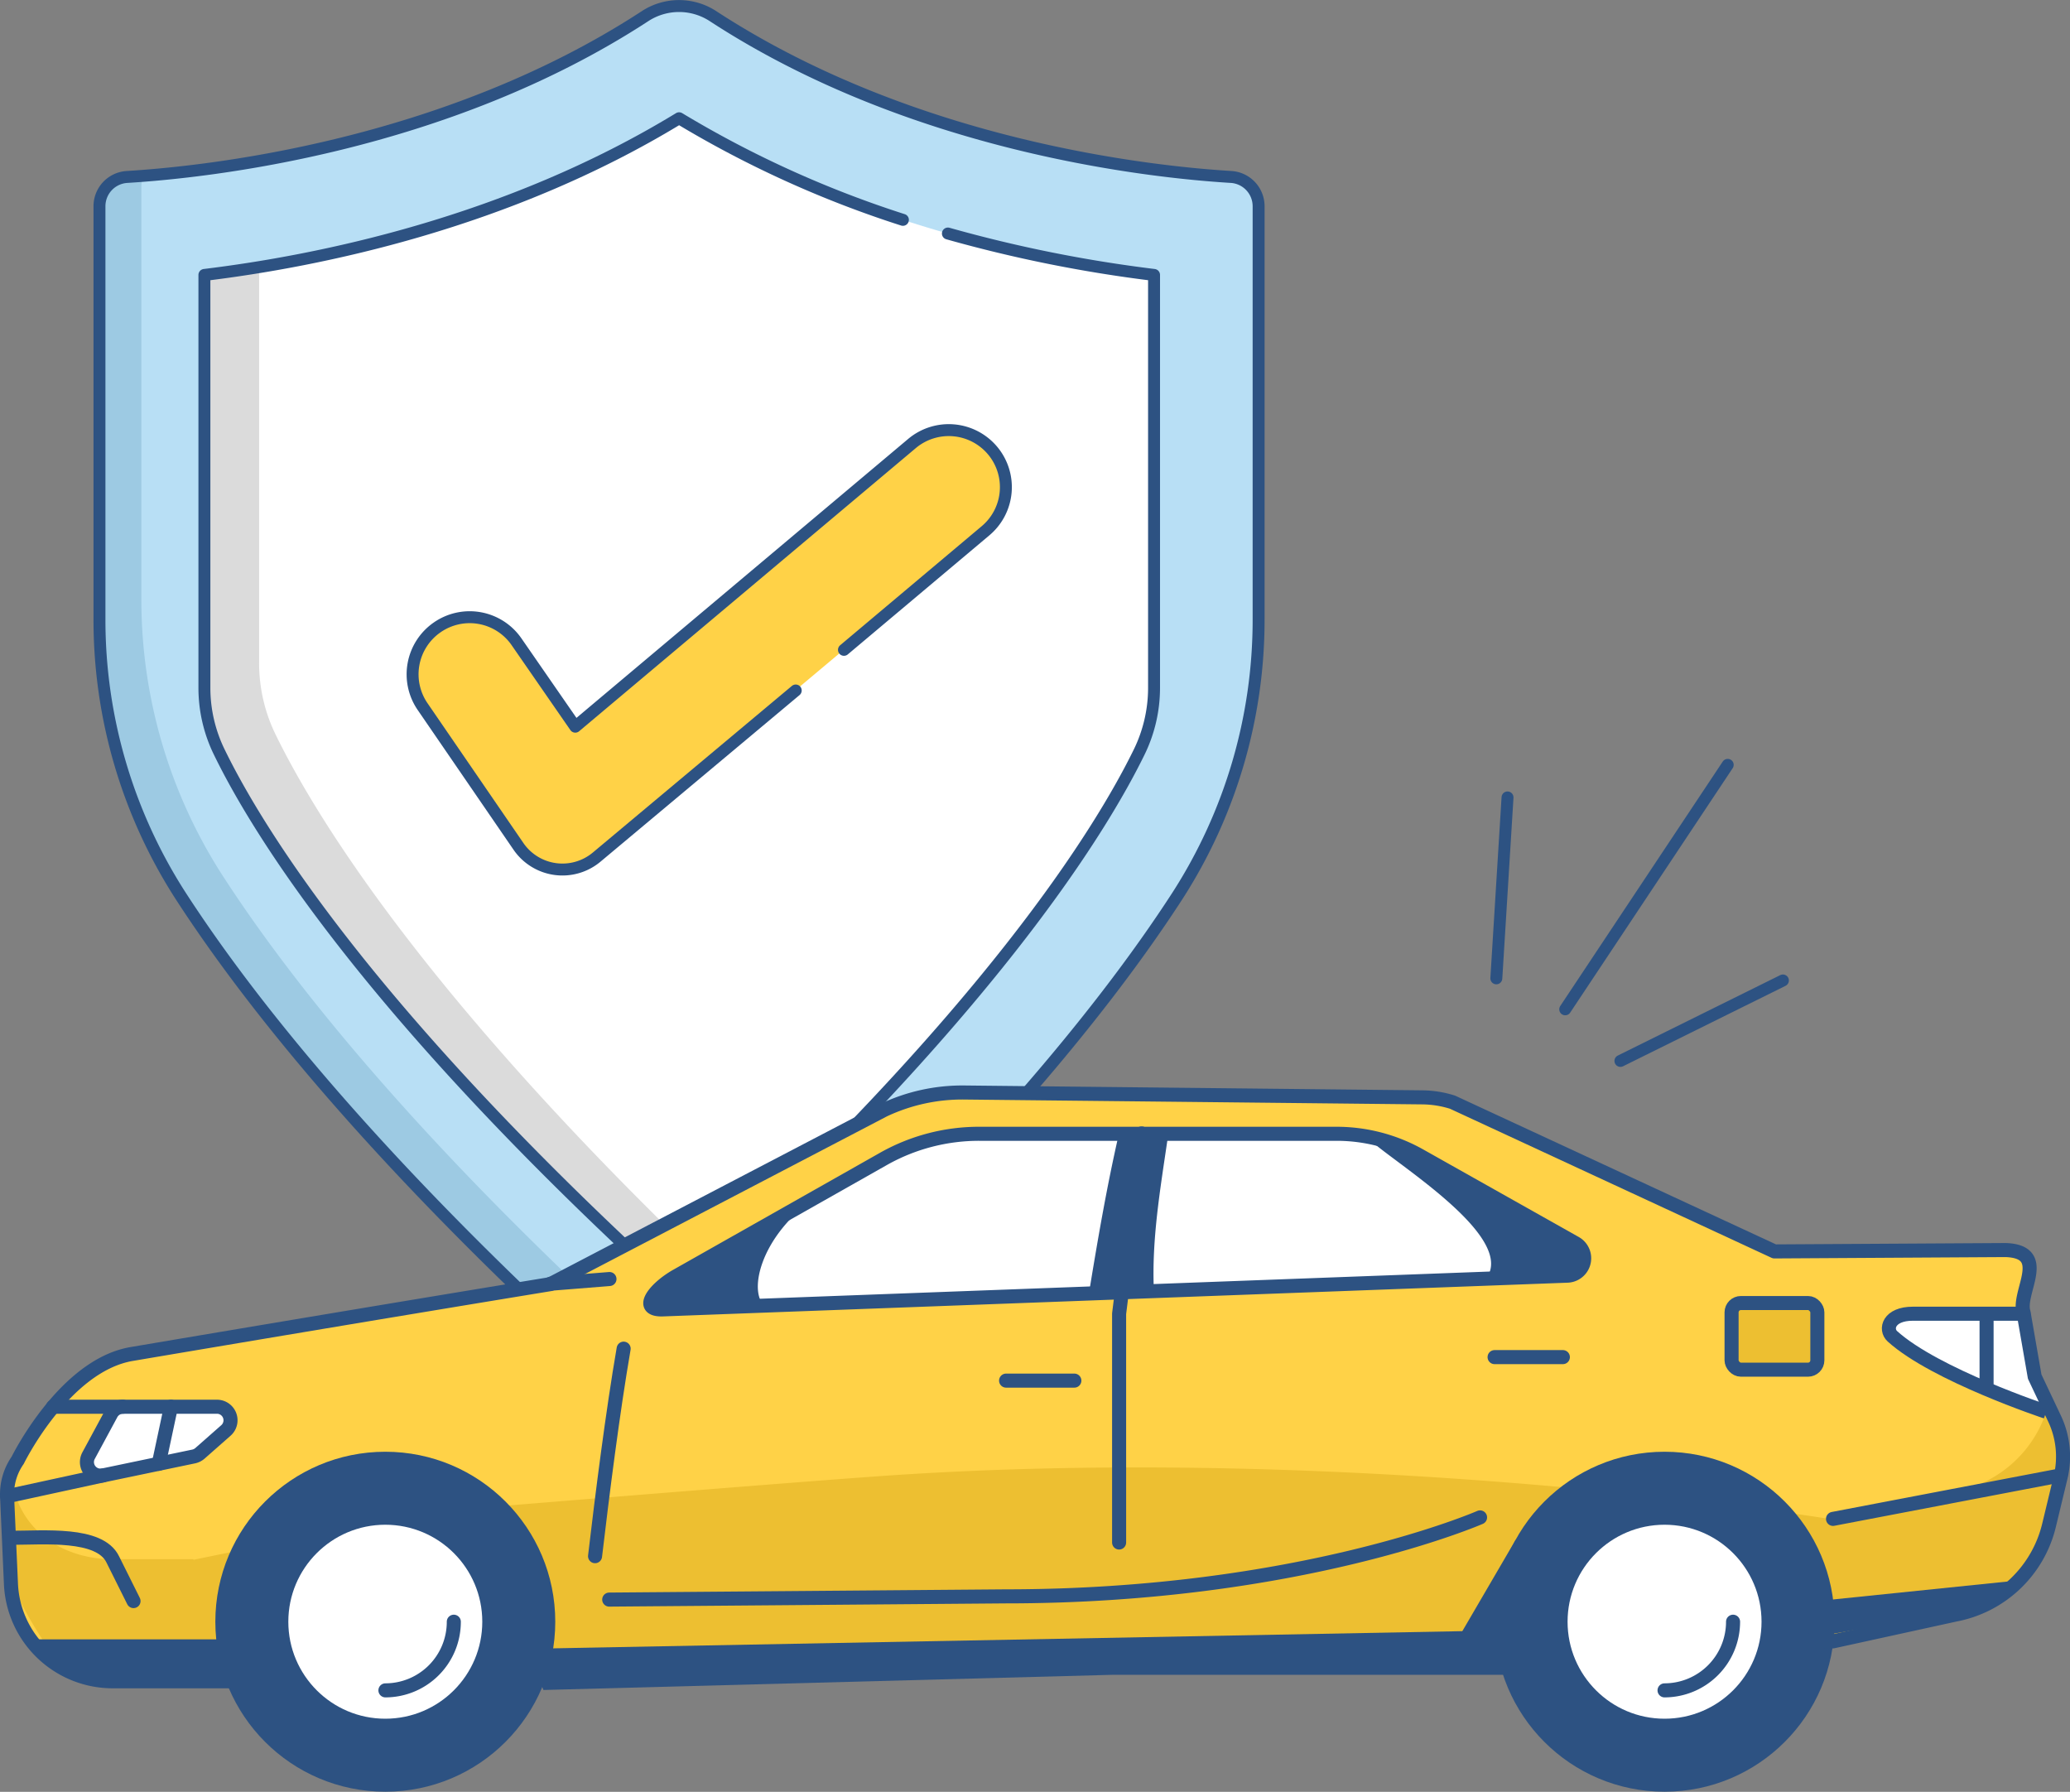 <svg xmlns="http://www.w3.org/2000/svg" viewBox="0 0 166.49 144.1"><rect x="0" y="0" width="166.49" height="144.1" fill="#808080" stroke="none"/><defs><style>.cls-1,.cls-7{fill:none;stroke:#2d5282;stroke-linecap:round;stroke-linejoin:round}.cls-1{stroke-width:.96px}.cls-4{fill:#fff}.cls-6{fill:#ffd247}.cls-7{stroke-width:1.13px}.cls-8{fill:#edbf31}.cls-9{fill:#2d5282}</style></defs><g id="Layer_2" data-name="Layer 2"><g id="Layer_1-2" data-name="Layer 1"><path class="cls-1" d="M125.89 81.17l13.07-19.66m-17.71 2.62l-.9 14.55m23.05.17l-13.07 6.47"/><path d="M51.88 1.3C35.77 11.81 16.65 13.84 10.23 14.23A2.36 2.36 0 008 16.6v33.19a41 41 0 006.54 22.27c6.16 9.51 17.9 24.06 40.07 43.42 22.17-19.36 33.92-33.91 40.08-43.42a41 41 0 006.54-22.27V16.6A2.36 2.36 0 0099 14.23c-6.42-.39-25.54-2.42-41.65-12.93a5 5 0 00-5.47 0z" fill="#b8dff5"/><path d="M17.92 70.44a40.93 40.93 0 01-6.55-22.28V15a2.32 2.32 0 01.16-.84l-1.3.09A2.36 2.36 0 008 16.6v33.19a41 41 0 006.54 22.27c6.16 9.51 17.9 24.06 40.07 43.42.88-.77 1.75-1.53 2.6-2.29C35.55 94.16 24 79.83 17.92 70.44zM53.88.54a4.85 4.85 0 00-2 .76 68.83 68.83 0 01-6 3.47 71.59 71.59 0 008-4.23z" fill="#9dcae3"/><path class="cls-1" d="M51.88 1.3C35.77 11.81 16.65 13.84 10.23 14.23A2.36 2.36 0 008 16.6v33.19a41 41 0 006.54 22.27c6.16 9.51 17.9 24.06 40.07 43.42 22.17-19.36 33.92-33.91 40.08-43.42a41 41 0 006.54-22.27V16.6A2.36 2.36 0 0099 14.23c-6.42-.39-25.54-2.42-41.65-12.93a5 5 0 00-5.47 0z"/><path class="cls-4" d="M54.62 104.22c-24.83-22.58-33.92-37.41-37-43.75a11.77 11.77 0 01-1.19-5.14V22.11C25.58 21 40.8 17.94 54.62 9.51c13.82 8.43 29 11.49 38.2 12.6v33.22a11.77 11.77 0 01-1.19 5.14c-3.1 6.34-12.19 21.17-37.01 43.75z"/><path d="M22.17 59.08a13.08 13.08 0 01-1.33-5.76V21.47c-1.59.26-3.08.47-4.42.64v33.22a11.77 11.77 0 001.19 5.14c3.09 6.34 12.18 21.17 37 43.75l2.45-2.22C34.18 80.11 25.35 65.6 22.17 59.08z" fill="#dbdbdb"/><path class="cls-1" d="M76.24 18.78a110.33 110.33 0 0016.58 3.33v33.22a11.77 11.77 0 01-1.19 5.14c-3.1 6.34-12.19 21.17-37 43.75-24.83-22.58-33.92-37.41-37-43.75a11.77 11.77 0 01-1.19-5.14V22.11C25.58 21 40.8 17.94 54.62 9.51a85.24 85.24 0 0018 8.17"/><path class="cls-6" d="M41.75 68.08L34 56.84a4.59 4.59 0 011.17-6.39 4.58 4.58 0 016.38 1.17l4.72 6.82 27.09-22.78a4.6 4.6 0 016.47.57 4.58 4.58 0 01-.57 6.46L48 68.92a4.29 4.29 0 01-6.25-.84z"/><path class="cls-1" d="M64 55.53L48 68.92a4.29 4.29 0 01-6.29-.84L34 56.84a4.59 4.59 0 011.17-6.39 4.58 4.58 0 016.38 1.17l4.72 6.82 27.09-22.78a4.6 4.6 0 016.47.57 4.58 4.58 0 01-.57 6.46l-11.38 9.57"/><path class="cls-6" d="M15.56 135.21h-6.5a8.19 8.19 0 01-8.18-7.85l-.31-7a4.76 4.76 0 01.85-2.92s3.74-7.63 9.17-8.55c20.44-3.46 33.68-5.62 33.68-5.62l26.82-14a14.8 14.8 0 016.45-1.41l36.82.39a8.28 8.28 0 012.47.39l25.89 12 18.58-.11c3.64.12.95 3.39 1.45 5l.9 5.18 1.59 3.36a7.15 7.15 0 01.5 4.71l-.93 3.86a9.6 9.6 0 01-7.56 7.21l-9.82 2.15-11.82-.62-1.83 2.62H89.45l-45.74 1.23z"/><path class="cls-4" d="M162.75 105.65h-8.9c-1.95 0-2.26 1.26-1.64 1.82 3.43 3.1 12.35 6.06 12.35 6.06"/><path class="cls-7" d="M162.75 105.65h-8.9c-1.95 0-2.26 1.26-1.64 1.82 3.43 3.1 12.35 6.06 12.35 6.06"/><path class="cls-8" d="M15.56 125.39h-6.5c-4.33 0-7.88-2.67-8.16-7a4.81 4.81 0 00-.33 1.91l.31 7s3.66 7.85 6.11 7.85h36.72L89.45 134h44.33l1.83-2.63 11.82.62 9.82-2.25a9.6 9.6 0 007.56-7.21l.93-3.86a7.15 7.15 0 00-.5-4.71l-.49-1a9.61 9.61 0 01-7.5 7l-9.82 2.24s-37.85-6.25-76.79-3.48c-9.78.7-36.43 2.9-36.43 2.9l-18.65 3.82"/><path class="cls-7" d="M10.74 128.76l-1.68-3.37C8 123.24 3.53 123.67.9 123.67"/><circle class="cls-9" cx="30.99" cy="130.42" r="13.67"/><circle class="cls-4" cx="30.99" cy="130.42" r="7.8"/><path class="cls-4" d="M56.25 101.58l14.84-8.4a15.63 15.63 0 017.7-2h28.72a13.66 13.66 0 016.75 1.79l12.44 7a1.4 1.4 0 01-.63 2.62l-68.75 2.71a2 2 0 01-1.07-3.72z"/><path class="cls-7" d="M54.42 102.61l16.67-9.43a15.63 15.63 0 017.7-2h28.72a13.66 13.66 0 016.75 1.79l12.44 7a1.4 1.4 0 01-.63 2.62l-72.69 2.71c-2.1.11-.79-1.65 1.04-2.69z"/><path class="cls-9" d="M93.94 91.38L90 91.15c-1 4.36-1.73 8.66-2.44 13l5.25-.28c-.2-4.2.52-8.28 1.13-12.49zm-28.22 4.84l-9.47 5.36c-1.83 1-5 3.83-2.87 3.74l8.28-.17c-1.57-.95-.66-5.72 4.06-8.93zM126.7 100l-12.44-7a13.5 13.5 0 00-4.32-1.56c1.52 1.67 11.83 7.73 9.7 11.22 0 .08 0 .17.08.26l6.35-.25a1.4 1.4 0 00.63-2.67z"/><path class="cls-7" d="M91.82 91.15l-1.81 14.5v18.4m-42.15 1.1c.58-4.94 1.42-11.59 2.3-16.69"/><path fill="none" d="M139.27 104.79h6.9v5.36h-6.9z"/><path class="cls-4" d="M9.9 113.13h7.56a1.09 1.09 0 01.72 1.9l-2.1 1.85a1.13 1.13 0 01-.5.25l-7.28 1.52a1.09 1.09 0 01-1.18-1.58l1.82-3.37a1.09 1.09 0 01.96-.57z"/><path class="cls-7" d="M9.9 113.13h7.56a1.09 1.09 0 01.72 1.9l-2.1 1.85a1.13 1.13 0 01-.5.25l-7.28 1.52a1.09 1.09 0 01-1.18-1.58l1.82-3.37a1.09 1.09 0 01.96-.57z"/><rect class="cls-8" x="139.27" y="104.79" width="6.9" height="5.36" rx=".75"/><rect class="cls-7" x="139.27" y="104.79" width="6.9" height="5.36" rx=".75"/><path class="cls-7" d="M49 128.64l31.9-.26c23.62 0 38.14-6.35 38.14-6.35m-38.12-11h5.49m33.8-1.89h5.49m-89.2 21.28a5.51 5.51 0 01-5.5 5.52"/><circle class="cls-9" cx="133.88" cy="130.42" r="13.67"/><circle class="cls-4" cx="133.88" cy="130.42" r="7.8"/><path class="cls-7" d="M139.39 130.42a5.52 5.52 0 01-5.51 5.52m-113.53-.73H9.06a8.19 8.19 0 01-8.18-7.85l-.31-7a4.76 4.76 0 01.85-2.92s3.74-7.63 9.17-8.55c20.44-3.46 33.68-5.62 33.68-5.62l26.82-14a14.8 14.8 0 016.45-1.41l36.82.39a8.28 8.28 0 012.47.39l25.89 12 18.58-.11c3.64.12.95 3.39 1.45 5l.9 5.18 1.59 3.36a7.15 7.15 0 01.5 4.71l-.93 3.86a9.6 9.6 0 01-7.56 7.21l-9.82 2.15-4.71-.25"/><path class="cls-9" d="M89.45 134.69l-45.74 1.22-1.41-3.31 77.91-1.47-.22 1.96 2.62 1.6"/><path class="cls-7" d="M12.77 117.72l.98-4.59m-5.45 5.52l-7.73 1.68m3.69-7.2H9.9m34.37-9.89l4.75-.38m98.41 19.29l18.31-3.5"/><path class="cls-9" d="M115.73 134.41h8.61l-2.43-10.59zm30.43-2.8v-2.85l16.06-1.65-3.18 2.25-12.88 2.25zm-126.8.23H2.45l4.54 3.37 15.62-.1-3.25-3.27z"/><path class="cls-7" d="M159.78 105.65v5.85"/></g></g></svg>